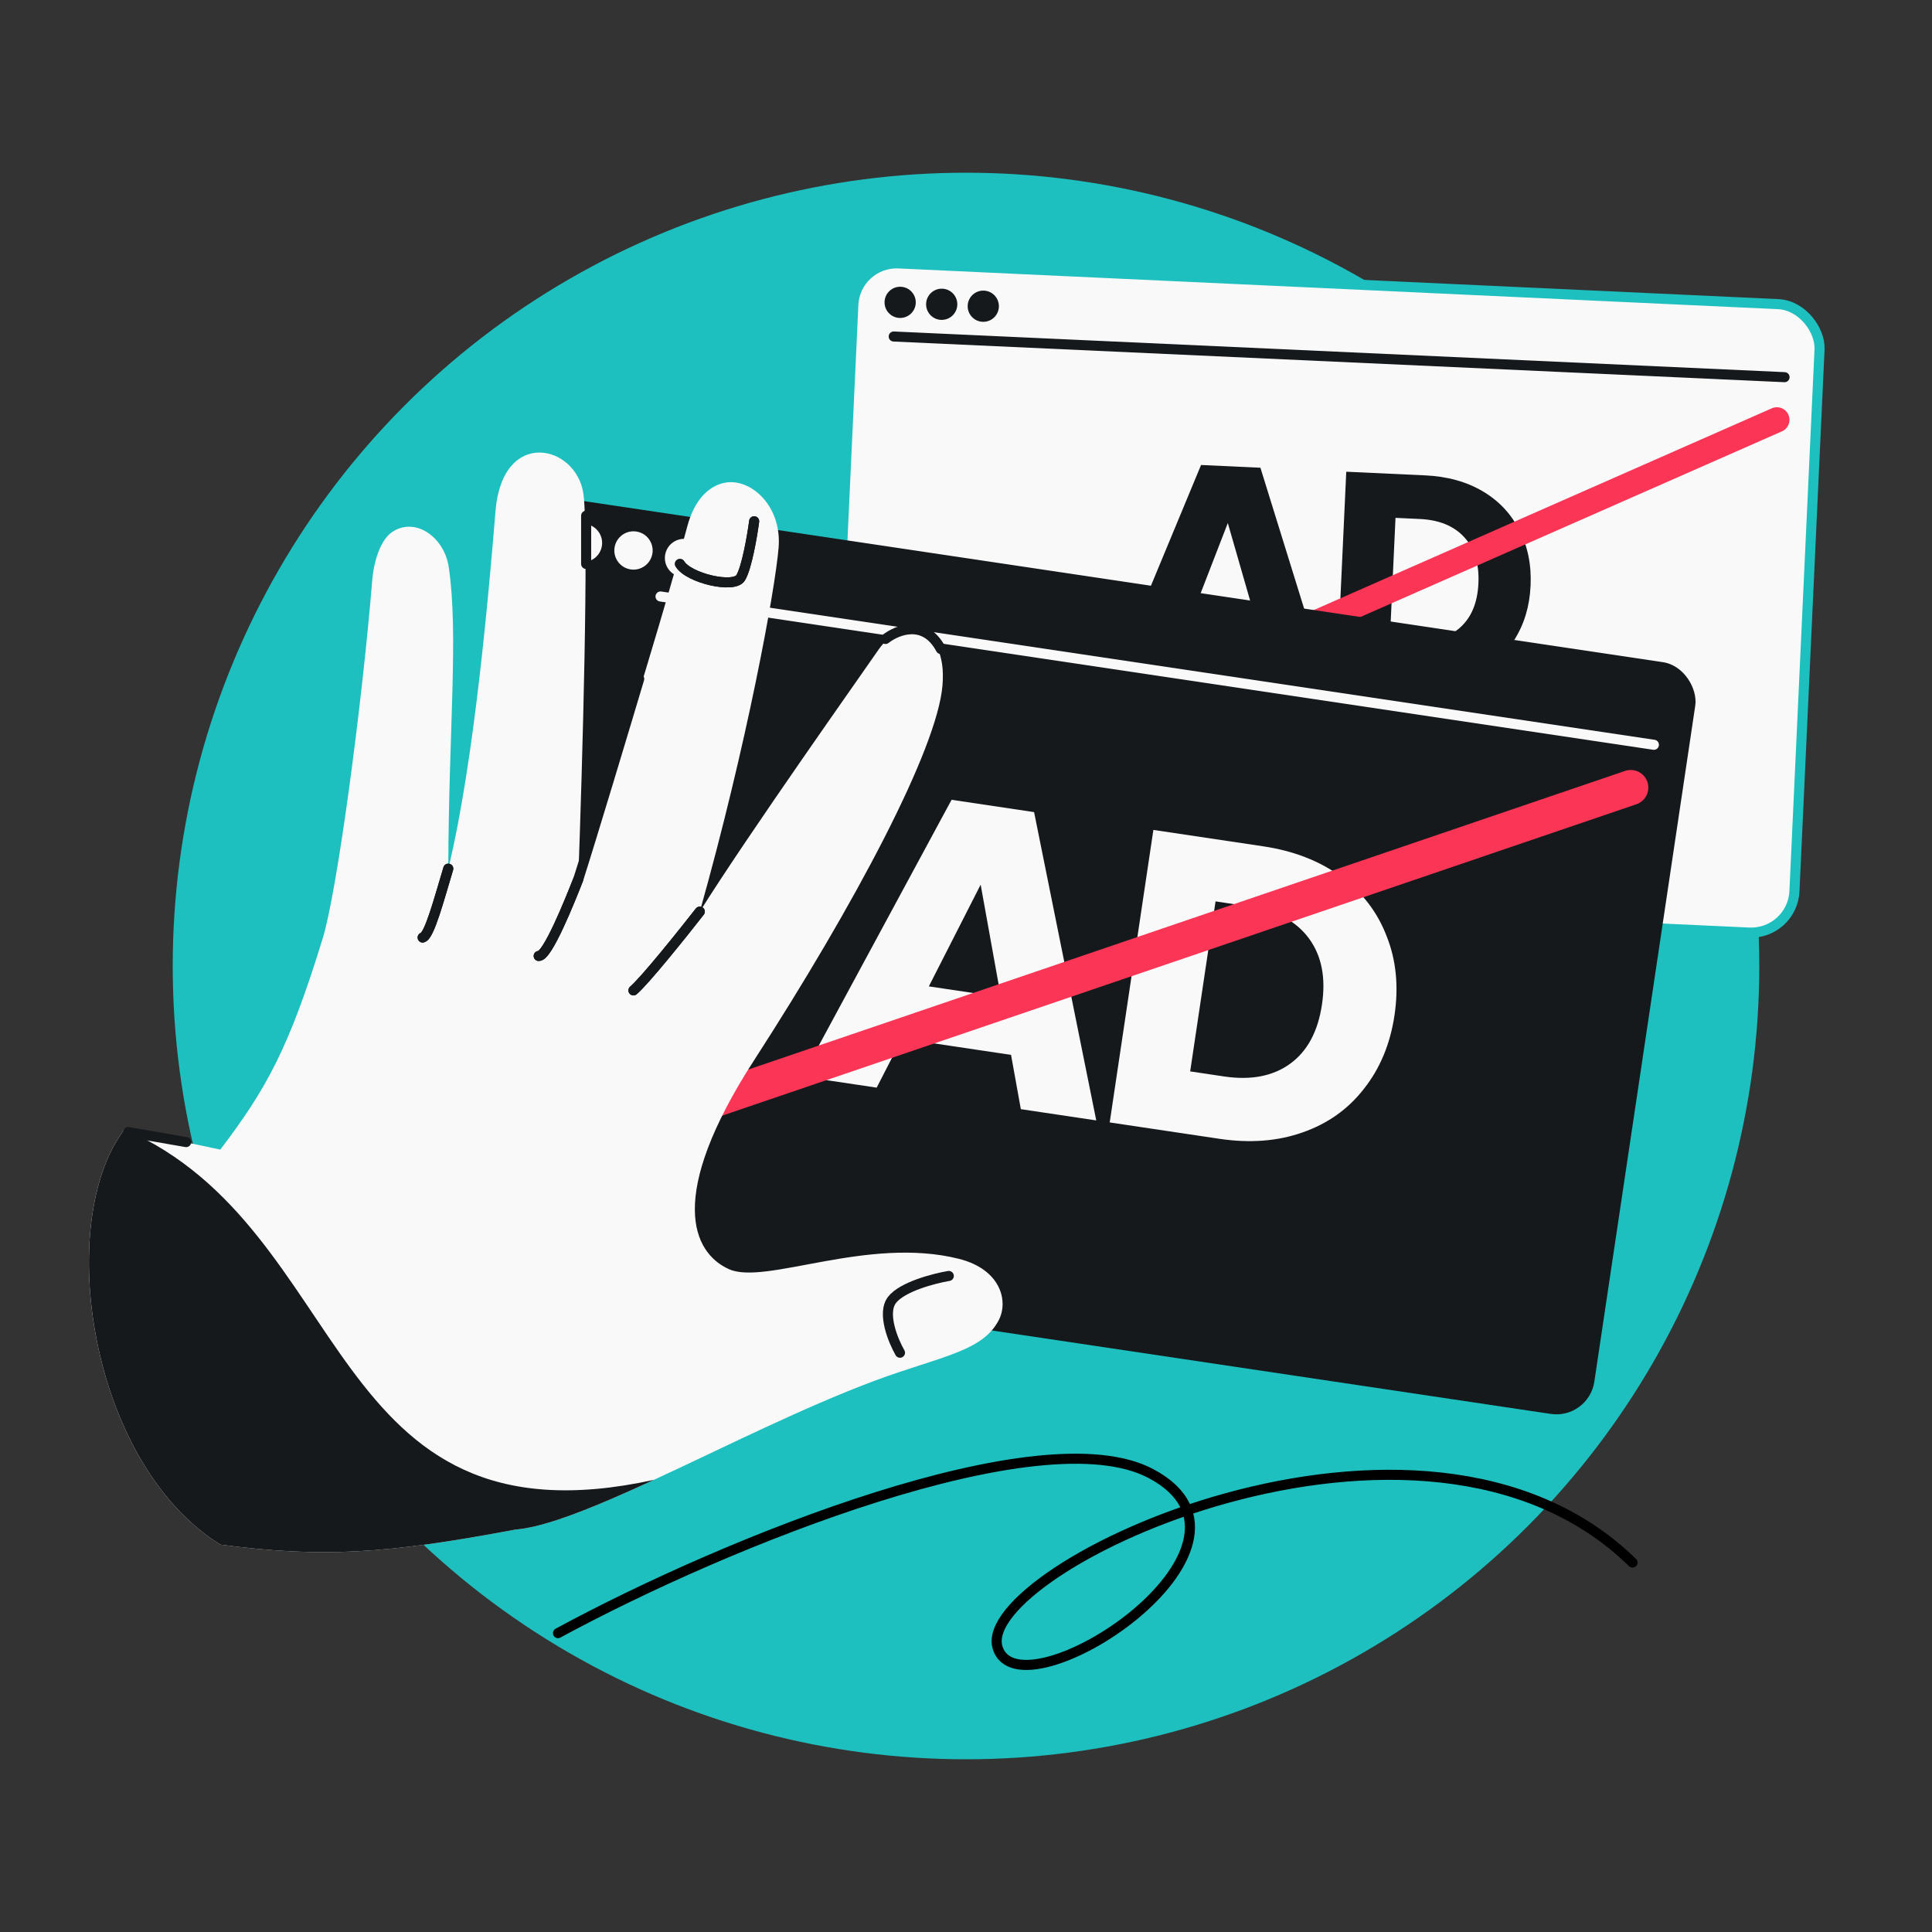 <svg width="384" height="384" viewBox="0 0 384 384" fill="none" xmlns="http://www.w3.org/2000/svg">
<rect x="0" y="0" width="384" height="384" fill="#333333" stroke="none"/>
<circle cx="192" cy="192" r="157.671" fill="#1EBFBF"/>
<rect x="170.959" y="53" width="190.245" height="123.039" rx="7.617" transform="rotate(2.652 170.959 53)" fill="#F9F9F9"/>
<rect x="170.006" y="51.955" width="192.245" height="125.039" rx="8.617" transform="rotate(2.652 170.006 51.955)" fill="#F9F9F9" stroke="#1EBFBF" stroke-width="2"/>
<path d="M250.77 127.497L235.157 126.774L232.312 134.048L221.644 133.554L238.719 92.42L250.518 92.967L263.718 135.503L252.931 135.003L250.77 127.497ZM248.513 119.51L244.037 103.954L238.203 119.032L248.513 119.51ZM283.254 94.483C287.664 94.687 291.477 95.74 294.693 97.64C297.91 99.541 300.339 102.122 301.979 105.383C303.661 108.606 304.407 112.284 304.215 116.416C304.026 120.508 302.944 124.101 300.969 127.195C299.034 130.29 296.357 132.635 292.939 134.228C289.561 135.824 285.686 136.52 281.316 136.318L265.643 135.592L267.58 93.757L283.254 94.483ZM281.069 127.467C284.923 127.646 287.971 126.732 290.214 124.726C292.457 122.719 293.668 119.789 293.846 115.936C294.024 112.082 293.091 109.033 291.045 106.788C288.999 104.543 286.049 103.332 282.195 103.153L277.368 102.929L276.242 127.244L281.069 127.467Z" fill="#16191C"/>
<path d="M172.308 163.099L353.171 83.444" stroke="#FA3556" stroke-width="5" stroke-linecap="round"/>
<circle cx="178.913" cy="60.096" r="3.102" transform="rotate(2.652 178.913 60.096)" fill="#16191C"/>
<circle cx="187.172" cy="60.479" r="3.102" transform="rotate(2.652 187.172 60.479)" fill="#16191C"/>
<circle cx="195.435" cy="60.862" r="3.102" transform="rotate(2.652 195.435 60.862)" fill="#16191C"/>
<path d="M354.694 74.966L177.632 66.885" stroke="#16191C" stroke-width="2" stroke-linecap="round"/>
<rect x="107.042" y="98.25" width="233.586" height="151.069" rx="7.617" transform="rotate(8.491 107.042 98.25)" fill="#16191C"/>
<path d="M200.954 209.665L179.255 206.426L174.244 216.176L159.42 213.963L189.134 158.965L205.532 161.413L217.889 222.691L202.899 220.453L200.954 209.665ZM198.942 198.189L194.914 175.829L184.614 196.05L198.942 198.189ZM251.024 168.204C257.153 169.119 262.327 171.133 266.547 174.247C270.767 177.36 273.789 181.311 275.615 186.099C277.503 190.839 278.019 196.081 277.162 201.823C276.313 207.51 274.289 212.372 271.09 216.41C267.946 220.456 263.874 223.347 258.873 225.084C253.928 226.829 248.419 227.249 242.345 226.342L220.564 223.091L229.243 164.953L251.024 168.204ZM243.264 213.949C248.62 214.749 253.007 213.908 256.425 211.427C259.843 208.945 261.952 205.027 262.751 199.672C263.551 194.316 262.683 189.925 260.146 186.499C257.61 183.072 253.664 180.959 248.308 180.16L241.6 179.158L236.556 212.948L243.264 213.949Z" fill="#F9F9F9"/>
<circle cx="115.871" cy="107.911" r="3.808" transform="rotate(8.491 115.871 107.911)" fill="#F9F9F9"/>
<circle cx="125.912" cy="109.41" r="3.808" transform="rotate(8.491 125.912 109.41)" fill="#F9F9F9"/>
<circle cx="135.958" cy="110.909" r="3.808" transform="rotate(8.491 135.958 110.909)" fill="#F9F9F9"/>
<path d="M328.725 148.031L131.286 118.556" stroke="#F9F9F9" stroke-width="2" stroke-linecap="round"/>
<path d="M109.522 229.633L324.12 156.539" stroke="#FA3556" stroke-width="7" stroke-linecap="round"/>
<path d="M110.904 324.599C144.596 306.325 206.917 281.282 228.775 292.894C256.097 307.409 202.611 341.905 198.275 327.454C193.581 311.806 282.548 269.485 324.474 310.57" stroke="black" stroke-width="2" stroke-linecap="round"/>
<path d="M144.899 252.262C152.127 255.502 172.473 245.628 190.611 250.209C198.935 252.311 200.47 258.632 198.508 262.393C195.671 267.831 189.312 269.155 178.426 272.81C152.097 281.648 117.179 302.789 102.453 304.012C76.547 308.868 64.122 309.661 43.8 307.007C17.757 290.828 10.736 242.791 24.751 224.45L43.783 228.492C52.898 216.511 57.426 208.404 64.154 186.47C66.967 177.297 71.868 141.014 73.978 115.42C74.363 110.75 75.936 107.153 77.856 105.808C82.416 102.614 88.296 106.669 89.19 112.707C91.173 126.096 89.183 144.888 89.099 172.655C94.406 151.05 97.387 114.881 98.485 101.57L98.485 101.57C99.856 84.93 114.564 88.347 115.959 98.16C117.075 106.012 115.74 152.514 114.933 174.784C120.94 158.22 130.65 125.783 134.913 110.744C135.644 108.165 136.215 106.098 136.58 104.71C138.005 99.286 140.888 96.634 143.913 95.975C149.071 94.853 155.447 100.446 154.754 108.853C154.062 117.26 148.441 148.009 139.094 181.184C148.907 165.535 171.488 133.685 174.695 129.012C178.703 123.171 188.372 123.527 187.326 136.225C186.279 148.924 169.879 179.78 149.884 210.729C132.352 237.867 137.672 249.021 144.899 252.262Z" fill="#F9F9F9"/>
<path d="M43.804 307.009C17.761 290.83 10.74 242.792 24.755 224.452C70.46 244.371 64.158 308.508 129.966 294.134C127.133 295.444 124.389 296.683 121.77 297.813C113.901 301.209 107.153 303.624 102.457 304.014C76.551 308.87 64.126 309.663 43.804 307.009Z" fill="#16191C"/>
<path d="M139.094 181.185C135.644 185.603 128.175 194.922 125.9 196.85M89.099 172.656C87.28 178.678 85.353 186.014 84.004 186.343M107.067 190.008C108.818 190.152 113.26 179.056 114.934 174.785C117.628 166.357 124.133 144.708 127.049 134.936M149.898 103.604C149.511 106.511 148.432 112.829 147.208 114.844C145.88 117.03 136.874 114.932 135.144 112.087" stroke="#16191C" stroke-width="2" stroke-linecap="round"/>
<path d="M178.879 268.865C177.505 266.463 175.264 261.001 177.291 258.37C179.317 255.739 185.662 254.097 188.58 253.605" stroke="#16191C" stroke-width="2" stroke-linecap="round"/>
<path d="M139.093 181.185C135.642 185.603 128.173 194.922 125.898 196.85M114.932 174.785C113.258 179.056 108.816 190.152 107.065 190.008M89.097 172.656C87.278 178.678 85.351 186.014 84.001 186.343M149.896 103.604C149.509 106.511 148.43 112.829 147.206 114.844C145.878 117.03 136.872 114.932 135.143 112.087M116.5 112.087L116.5 102.5M176 127C178.333 125.167 183.8 123 187 129M25.5 225L37 227" stroke="#16191C" stroke-width="2" stroke-linecap="round"/>
</svg>
